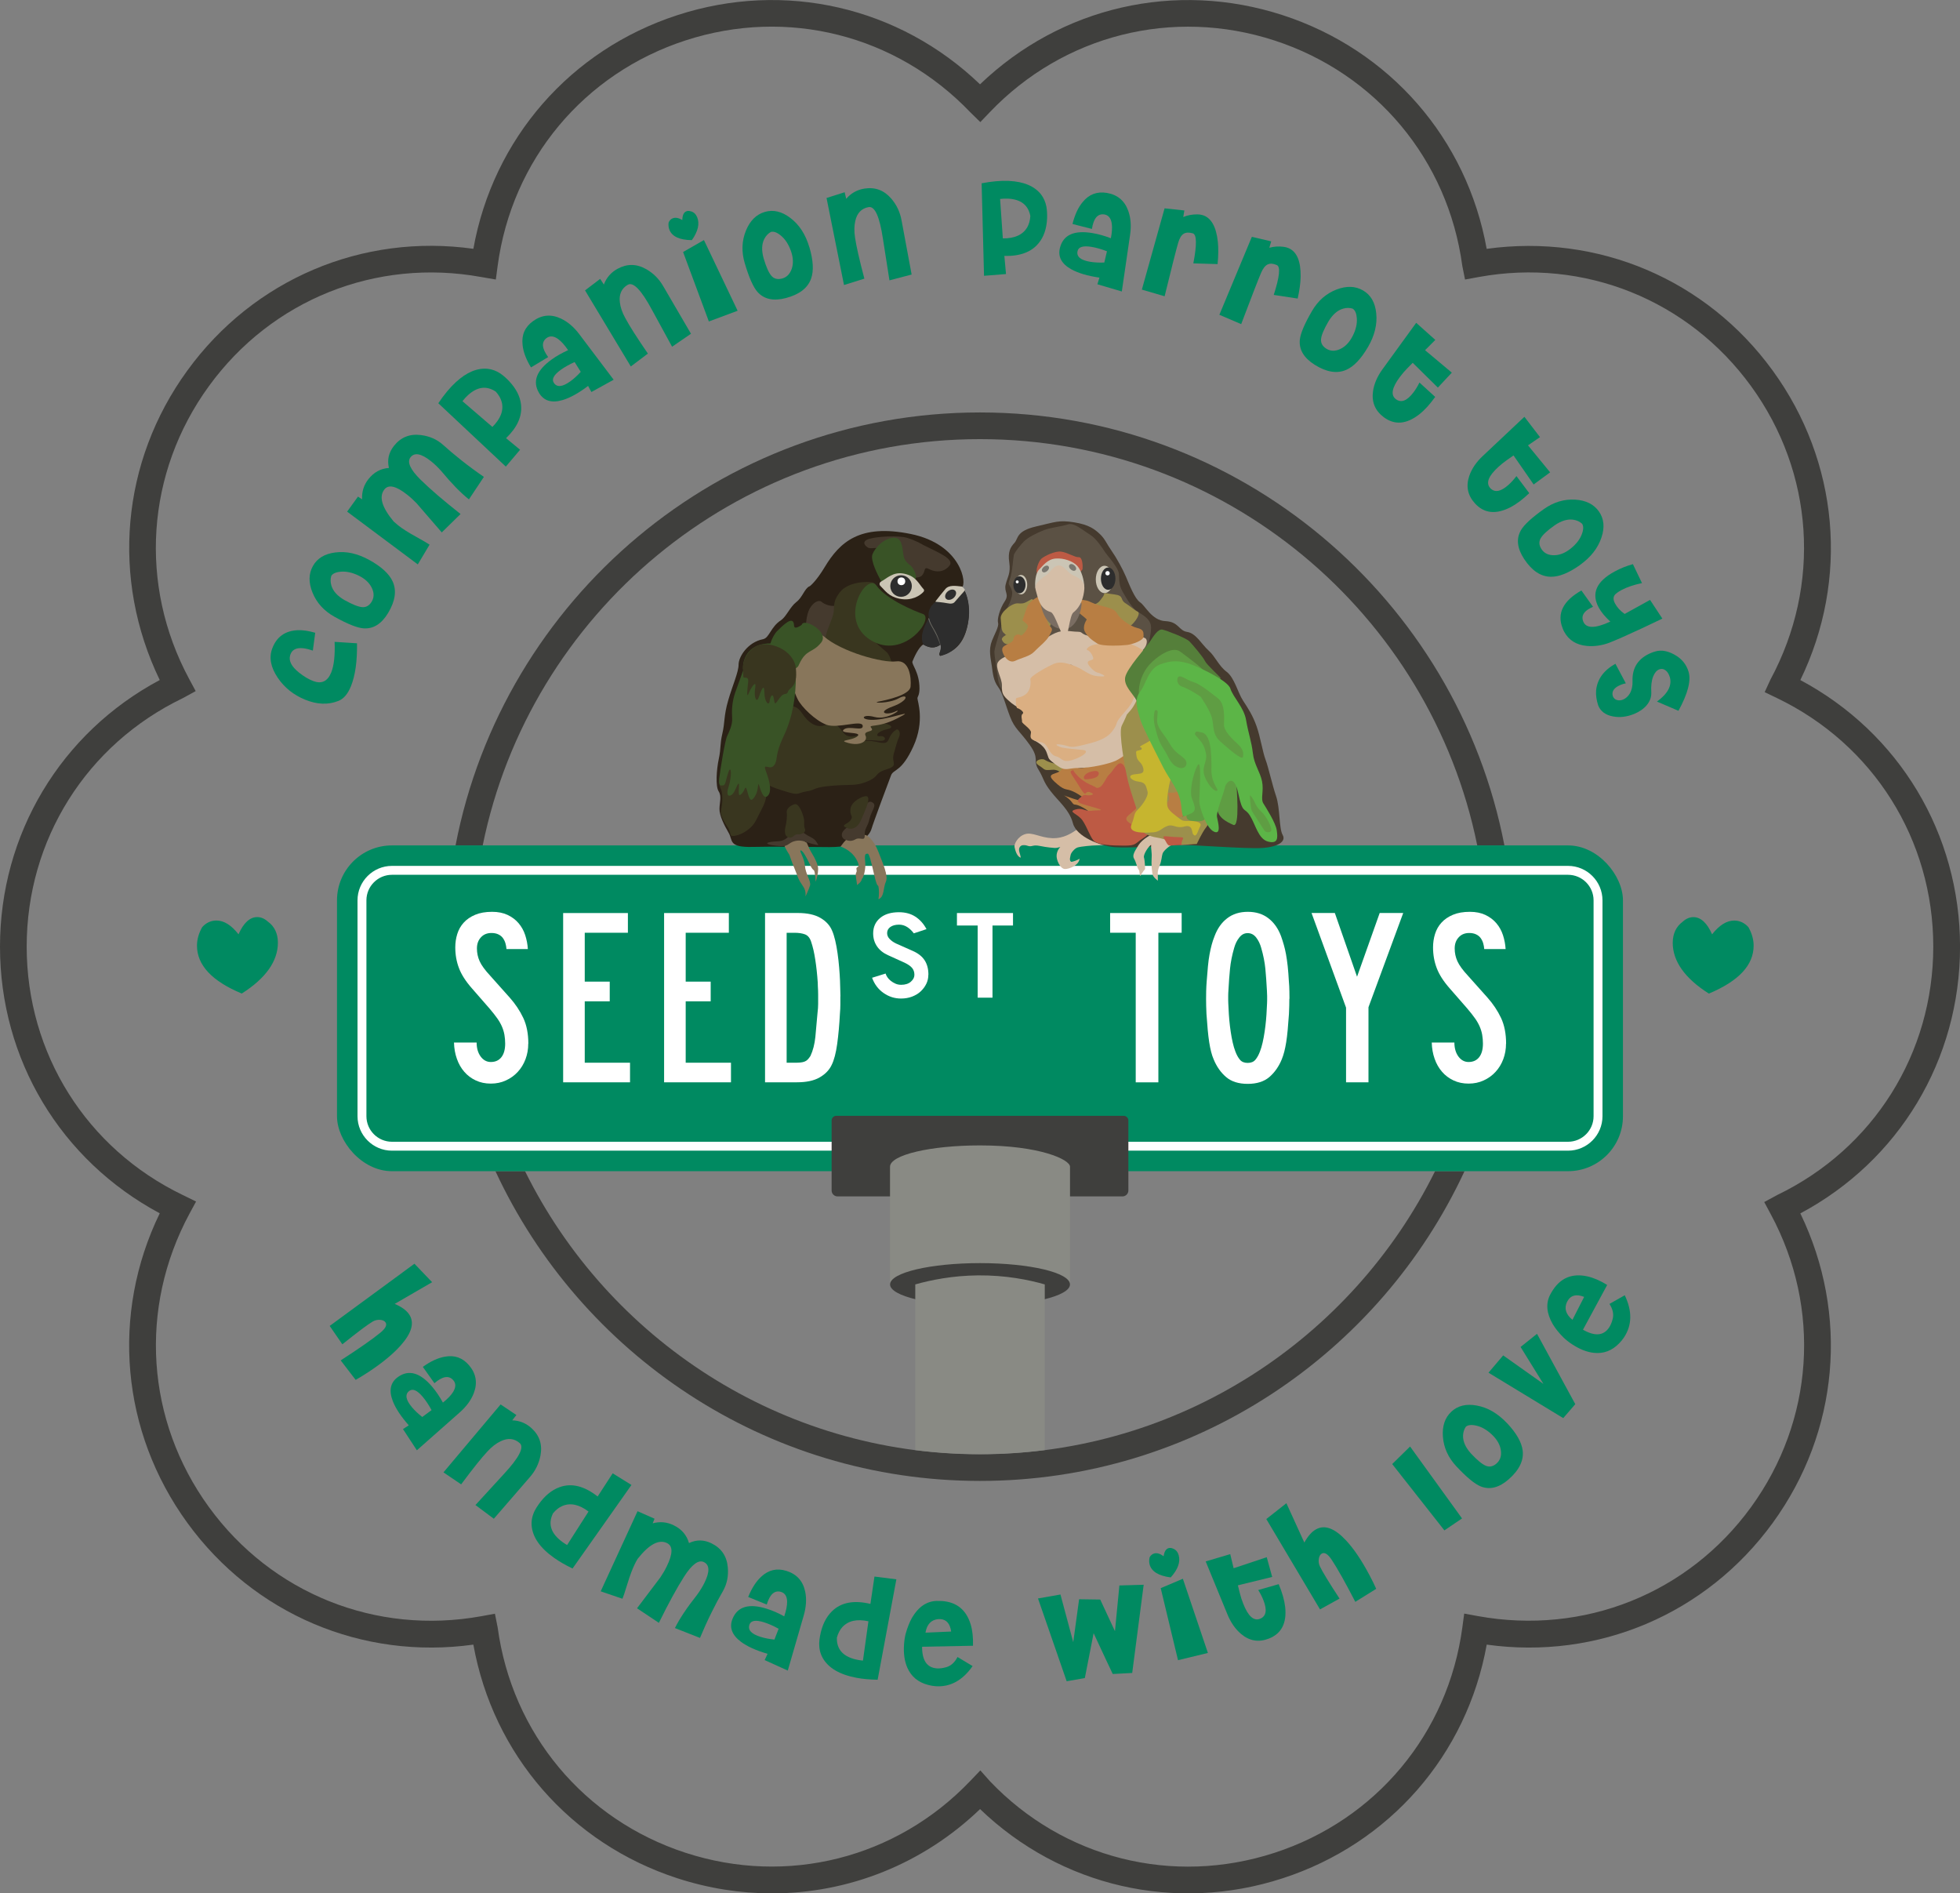 <?xml version="1.0" encoding="UTF-8"?><svg id="Layer_1" xmlns="http://www.w3.org/2000/svg" xmlns:xlink="http://www.w3.org/1999/xlink" viewBox="0 0 451.03 435.6"><rect x="0" y="0" width="451.03" height="435.6" fill="#808080" stroke="none"/><defs><style>.cls-1{fill:#b87e43;}.cls-2{fill:#5cb547;}.cls-3{fill:#cbc5b5;}.cls-4{fill:url(#linear-gradient);}.cls-5{fill:#d5bea7;}.cls-6{fill:#5b5144;}.cls-7{fill:#7a776f;}.cls-8{fill:#7a6d62;}.cls-9{fill:#88765b;}.cls-10{fill:#fff;}.cls-11{fill:#898a84;}.cls-12{fill:#395326;}.cls-13{fill:#008a61;}.cls-14{fill:#2b2116;}.cls-15{fill:#557f3a;}.cls-16{fill:#dbaf82;}.cls-17{fill:#453a2e;}.cls-18{fill:#c6b52f;}.cls-19{fill:#2d2d2d;}.cls-20{fill:#39361f;}.cls-21{fill:#9c8f4c;}.cls-22{fill:#3f3f3d;}.cls-23{fill:#5f9d43;}.cls-24{fill:#bd5a44;}</style><linearGradient id="linear-gradient" x1="4055.32" y1="539.42" x2="4056.04" y2="540.03" gradientTransform="translate(4296.95 427.06) rotate(-168.47) scale(1 -1)" gradientUnits="userSpaceOnUse"><stop offset="0" stop-color="#a49f91"/><stop offset="1" stop-color="#454541"/></linearGradient></defs><path class="cls-22" d="M225.51,94.89c-59.8,0-109.77,42.94-120.68,99.61h6.25c10.83-53.26,58.01-93.47,114.43-93.47s103.62,40.21,114.43,93.47h6.25c-10.92-56.67-60.88-99.61-120.68-99.61ZM225.51,334.58c-45.85,0-85.62-26.57-104.69-65.13h-6.81c19.54,42.04,62.17,71.26,111.5,71.26s91.97-29.22,111.5-71.26h-6.78c-19.1,38.57-58.88,65.13-104.73,65.13Z"/><path class="cls-22" d="M177.63,435.6c-7.24,0-14.56-1.14-21.74-3.47-24.66-8.01-42.41-28.45-46.96-53.76-25.53,3.56-50.54-7-65.82-28.02-15.27-21.01-17.61-48.03-6.35-71.21C13.95,266.92,0,243.72,0,217.8s14.01-49.22,36.76-61.35c-11.25-23.29-8.89-50.25,6.35-71.2,15.28-21.02,40.29-31.59,65.82-28.01,4.55-25.31,22.3-45.75,46.96-53.76,24.67-8.02,51.07-1.91,69.63,15.92,18.61-17.84,44.97-23.93,69.63-15.92,24.66,8.02,42.42,28.45,46.96,53.77,25.63-3.53,50.57,7.03,65.82,28.01,15.27,21,17.61,48.03,6.36,71.2,22.74,12.13,36.75,35.37,36.75,61.35s-14.01,49.22-36.75,61.35c11.25,23.27,8.89,50.24-6.35,71.2-15.28,21.02-40.29,31.57-65.82,28.01-4.55,25.31-22.3,45.75-46.96,53.76-24.67,8.02-51.07,1.91-69.63-15.92-13.15,12.64-30.25,19.39-47.88,19.39ZM225.6,407.32l2.24,2.52c16.92,17.72,42.01,24.05,65.41,16.44,23.4-7.6,39.98-27.48,43.26-51.86l.43-3.19,3.16.58c24.38,4.42,48.4-5.19,62.85-25.08,14.46-19.89,16.2-45.7,4.55-67.35l-1.52-2.83,2.99-1.62c22.15-10.67,35.91-32.57,35.91-57.15s-13.76-46.48-35.91-57.15l-2.89-1.39,1.34-2.91c11.73-21.79,9.98-47.6-4.47-67.49-14.46-19.89-38.47-29.52-62.66-25.11l-3.16.58-.63-3.15c-3.29-24.38-19.86-44.25-43.26-51.86-23.39-7.6-48.49-1.27-65.48,16.52l-2.17,2.27-2.25-2.2c-17.07-17.87-42.16-24.2-65.56-16.6-23.4,7.6-39.98,27.47-43.26,51.86l-.42,3.16-3.37-.58c-24.2-4.39-48.2,5.22-62.66,25.11-14.46,19.89-16.2,45.7-4.55,67.35l1.51,2.81-2.98,1.63c-22.15,10.67-35.91,32.56-35.91,57.15s13.76,46.48,35.91,57.15l3.07,1.5-1.53,2.82c-11.72,21.78-9.97,47.58,4.48,67.47,14.46,19.89,38.46,29.5,62.66,25.12l3.16-.58.63,3.15c3.29,24.38,19.86,44.25,43.26,51.86,23.4,7.61,48.49,1.27,65.48-16.52l2.33-2.44Z"/><path class="cls-13" d="M384.92,216.88c0,4.24,2.77,8.2,8.32,11.71,6.9-2.89,10.3-6.56,10.3-11.03,0-1.41-.4-2.83-1.19-4.24-.91-1.02-2.04-1.53-3.28-1.53-1.75,0-3.45,1.08-5.09,3.17-1.13-2.6-2.6-3.96-4.3-3.96-.85,0-1.7.34-2.49,1.08-1.47,1.08-2.26,2.72-2.26,4.81Z"/><path class="cls-13" d="M61.68,212.07c-.79-.74-1.64-1.08-2.49-1.08-1.7,0-3.17,1.36-4.3,3.96-1.64-2.09-3.34-3.17-5.09-3.17-1.24,0-2.38.51-3.28,1.53-.79,1.41-1.19,2.83-1.19,4.24,0,4.47,3.4,8.15,10.3,11.03,5.55-3.51,8.32-7.47,8.32-11.71,0-2.09-.79-3.73-2.26-4.81Z"/><rect class="cls-13" x="77.55" y="194.5" width="295.92" height="74.95" rx="12.64" ry="12.64"/><path class="cls-10" d="M360.83,264.73H90.2c-4.37,0-7.93-3.56-7.93-7.93v-49.66c0-4.37,3.56-7.93,7.93-7.93h270.63c4.37,0,7.93,3.56,7.93,7.93v49.66c0,4.37-3.56,7.93-7.93,7.93ZM90.2,201.26c-3.24,0-5.88,2.64-5.88,5.88v49.66c0,3.24,2.64,5.88,5.88,5.88h270.63c3.24,0,5.88-2.64,5.88-5.88v-49.66c0-3.24-2.64-5.88-5.88-5.88H90.2Z"/><path class="cls-10" d="M121.56,240.1c0,1.27-.21,2.46-.63,3.58-.42,1.12-1.01,2.09-1.78,2.92-.76.83-1.67,1.49-2.73,1.97-1.05.49-2.21.73-3.48.73s-2.42-.24-3.46-.73c-1.04-.49-1.92-1.15-2.65-2-.73-.84-1.3-1.84-1.7-2.99-.41-1.15-.62-2.39-.66-3.73h5.21c0,1.3.31,2.37.92,3.21.62.84,1.4,1.27,2.34,1.27,1.04,0,1.85-.36,2.43-1.09.58-.73.88-1.78.88-3.14,0-.71-.06-1.39-.17-2.02s-.3-1.26-.56-1.87-.62-1.26-1.09-1.92c-.47-.66-1.06-1.42-1.78-2.26l-4.04-4.63c-1.43-1.62-2.43-3.18-2.99-4.67-.57-1.49-.85-3.08-.85-4.77,0-1.07.15-2.1.46-3.09.31-.99.8-1.86,1.49-2.61.68-.75,1.56-1.35,2.63-1.8,1.07-.45,2.37-.68,3.9-.68,1.36,0,2.55.24,3.55.71,1,.47,1.85,1.1,2.53,1.9.68.8,1.19,1.71,1.53,2.75.34,1.04.54,2.11.61,3.21h-4.92c-.03-.45-.11-.9-.24-1.34-.13-.44-.33-.84-.58-1.19s-.61-.64-1.05-.85c-.44-.21-.97-.32-1.58-.32-1.01,0-1.82.33-2.43,1-.62.67-.92,1.52-.92,2.56s.21,2.02.63,2.95,1.23,2.04,2.43,3.33l4.48,5.02c1.3,1.46,2.34,3.02,3.12,4.67.78,1.65,1.17,3.64,1.17,5.94Z"/><path class="cls-10" d="M144.98,249.01h-15.39v-38.95h14.9v4.53h-9.93v11.25h5.75v4.53h-5.75v14.12h10.42v4.53Z"/><path class="cls-10" d="M168.21,249.01h-15.39v-38.95h14.9v4.53h-9.93v11.25h5.75v4.53h-5.75v14.12h10.42v4.53Z"/><path class="cls-10" d="M193.38,229.24v1.92c0,.6-.03,1.29-.1,2.07-.13,2.53-.34,4.85-.63,6.96-.29,2.11-.72,3.72-1.27,4.82-.55,1.17-1.48,2.13-2.77,2.87-1.3.75-3.04,1.12-5.21,1.12h-7.35v-38.95h7.55c2.17,0,3.91.38,5.21,1.14,1.3.76,2.19,1.75,2.68,2.95.26.58.49,1.33.71,2.24s.39,1.89.54,2.95c.15,1.05.27,2.13.36,3.21s.16,2.1.2,3.04c0,.49.02,1.06.05,1.73.03.67.05,1.31.05,1.92ZM188.27,229.39v-.63c0-.29,0-.6-.02-.93-.02-.32-.03-.65-.05-.97-.02-.32-.02-.58-.02-.78-.13-1.92-.32-3.68-.57-5.28-.24-1.61-.56-2.99-.96-4.16-.29-.88-.77-1.44-1.42-1.68s-1.45-.36-2.4-.36h-1.81v29.9h1.81c.52,0,.96-.02,1.32-.05.36-.03.68-.1.96-.2s.52-.25.73-.46c.21-.21.43-.49.66-.85.59-1.27.96-2.73,1.13-4.38.16-1.66.33-3.47.49-5.45.1-.81.15-1.52.15-2.14v-1.56Z"/><path class="cls-10" d="M213.63,224.23c0,.75-.15,1.45-.46,2.09-.31.65-.74,1.23-1.29,1.75-.55.52-1.22.92-2,1.22-.78.29-1.62.44-2.53.44-1.46,0-2.8-.42-4.02-1.27s-2.1-2.01-2.65-3.51l3.12-.97c.06.26.19.53.39.83.19.29.45.57.77.83.32.26.69.48,1.09.66.4.18.85.27,1.33.27.93,0,1.68-.24,2.22-.71s.82-1,.82-1.58c0-.65-.18-1.18-.55-1.61s-.93-.81-1.67-1.17l-3.86-1.75c-1.09-.49-1.93-1.16-2.52-2.02-.59-.86-.89-1.86-.89-2.99,0-1.46.53-2.64,1.58-3.53,1.05-.89,2.51-1.34,4.36-1.34,1.46,0,2.72.34,3.77,1.02,1.05.68,1.91,1.64,2.56,2.87l-2.92.97c-.42-.58-.92-1.06-1.5-1.44-.58-.37-1.21-.56-1.88-.56-.84,0-1.51.18-2.01.53-.5.36-.75.83-.75,1.41,0,.52.2.98.61,1.39s.88.74,1.43,1l3.83,1.7c1.26.55,2.18,1.27,2.76,2.17.58.89.87,1.99.87,3.29Z"/><path class="cls-10" d="M233.11,212.93h-4.72v16.6h-3.41v-16.6h-4.77v-2.87h12.9v2.87Z"/><path class="cls-10" d="M271.92,214.59h-5.36v34.42h-5.21v-34.42h-5.89v-4.53h16.46v4.53Z"/><path class="cls-10" d="M296.7,229.78c0,.36,0,.89-.02,1.58-.02.7-.04,1.34-.07,1.92-.1,1.4-.19,2.62-.29,3.68-.1,1.06-.21,1.99-.34,2.8s-.28,1.53-.44,2.17c-.16.63-.36,1.23-.58,1.78-.68,1.66-1.63,3.01-2.85,4.07-1.22,1.05-2.88,1.58-4.99,1.58s-3.77-.53-4.99-1.58c-1.22-1.05-2.17-2.41-2.85-4.07-.23-.52-.42-1.1-.58-1.73-.16-.63-.31-1.36-.44-2.19s-.24-1.77-.34-2.82c-.1-1.05-.19-2.28-.29-3.68-.03-.55-.06-1.18-.07-1.87-.02-.7-.02-1.23-.02-1.58,0-.39,0-.98.02-1.78.02-.8.06-1.56.12-2.31.1-1.3.2-2.46.29-3.48.1-1.02.22-1.93.37-2.73.15-.79.31-1.52.49-2.19s.4-1.32.66-1.97c.65-1.75,1.61-3.12,2.9-4.11,1.28-.99,2.86-1.49,4.75-1.49s3.46.49,4.75,1.49c1.28.99,2.25,2.36,2.9,4.11.23.65.44,1.31.63,1.97.2.67.36,1.4.51,2.19.15.8.27,1.7.39,2.73.11,1.02.2,2.18.27,3.48.07.75.11,1.52.12,2.31.02.8.02,1.37.02,1.73ZM291.59,230.12v-.97c0-.45-.02-.88-.05-1.27-.1-1.85-.22-3.52-.36-5.02-.15-1.49-.46-3.08-.95-4.77-.26-.94-.65-1.74-1.17-2.41-.52-.66-1.17-1-1.95-1s-1.39.33-1.92,1c-.54.67-.93,1.47-1.19,2.41-.49,1.69-.8,3.28-.95,4.77-.15,1.49-.27,3.16-.37,5.02-.03.39-.05.81-.05,1.27v.97c0,.23,0,.46.02.71.02.24.04.69.07,1.34.03.81.09,1.66.17,2.56s.19,1.78.32,2.65.28,1.7.46,2.48c.18.78.38,1.46.61,2.05.29.78.64,1.41,1.05,1.9.41.49,1,.73,1.78.73s1.37-.24,1.78-.73c.41-.49.76-1.12,1.05-1.9.23-.58.43-1.27.61-2.05.18-.78.33-1.61.46-2.48s.24-1.76.32-2.65c.08-.89.14-1.74.17-2.56.03-.65.06-1.1.07-1.34.02-.24.02-.48.02-.71Z"/><path class="cls-10" d="M322.9,210.06l-7.99,21.67v17.28h-5.16v-17.19l-7.94-21.77h5.36l5.11,14.66,5.21-14.66h5.4Z"/><path class="cls-10" d="M346.56,240.1c0,1.27-.21,2.46-.63,3.58-.42,1.12-1.01,2.09-1.78,2.92-.76.83-1.67,1.49-2.73,1.97-1.05.49-2.21.73-3.48.73s-2.42-.24-3.46-.73c-1.04-.49-1.92-1.15-2.65-2-.73-.84-1.3-1.84-1.7-2.99-.41-1.15-.62-2.39-.66-3.73h5.21c0,1.3.31,2.37.92,3.21.62.84,1.4,1.27,2.34,1.27,1.04,0,1.85-.36,2.43-1.09.58-.73.88-1.78.88-3.14,0-.71-.06-1.39-.17-2.02s-.3-1.26-.56-1.87-.62-1.26-1.09-1.92c-.47-.66-1.06-1.42-1.78-2.26l-4.04-4.63c-1.43-1.62-2.43-3.18-2.99-4.67-.57-1.49-.85-3.08-.85-4.77,0-1.07.15-2.1.46-3.09.31-.99.8-1.86,1.49-2.61.68-.75,1.56-1.35,2.63-1.8,1.07-.45,2.37-.68,3.9-.68,1.36,0,2.55.24,3.55.71,1,.47,1.85,1.1,2.53,1.9.68.8,1.19,1.71,1.53,2.75.34,1.04.54,2.11.61,3.21h-4.92c-.03-.45-.11-.9-.24-1.34-.13-.44-.33-.84-.58-1.19s-.61-.64-1.05-.85c-.44-.21-.97-.32-1.58-.32-1.01,0-1.82.33-2.43,1-.62.67-.92,1.52-.92,2.56s.21,2.02.63,2.95,1.23,2.04,2.43,3.33l4.48,5.02c1.3,1.46,2.34,3.02,3.12,4.67.78,1.65,1.17,3.64,1.17,5.94Z"/><path class="cls-22" d="M192.46,256.71h66.11c.6,0,1.09.49,1.09,1.09v16.09c0,.75-.61,1.36-1.36,1.36h-65.57c-.75,0-1.36-.61-1.36-1.36v-16.09c0-.6.49-1.09,1.09-1.09Z"/><path class="cls-11" d="M246.23,268.42v27.09c-5.08-1.43-12.3-2.25-21.03-2.2-8.44.07-15.42.89-20.39,2.34v-27.23c0-2.71,9.28-4.9,20.71-4.9,13.76,0,20.71,3.26,20.71,4.9Z"/><ellipse class="cls-22" cx="225.52" cy="295.5" rx="20.7" ry="4.9"/><path class="cls-11" d="M240.42,295.5v38.11c-9.87,1.25-19.95,1.25-29.8,0v-38.11c3.58-1.01,8.51-2.02,14.46-2.08,6.34-.05,11.62,1.01,15.34,2.08Z"/><path class="cls-14" d="M186.3,134.9s1.4-.97,3.48-4.43c3.47-5.76,8.07-10.01,19.8-7.62,11.74,2.39,12.99,11.6,11.75,12.27.82.49,2.25,4.16,1.32,8.72-.93,4.56-3.21,6.13-6.29,7.06-.62-.59.57-1.21.06-2.62-.55.49-1.95,1.2-3.94,0-1.07.5-2.26,3.25-2.51,3.9s1.62,2.47,1.62,6.23c0,1.52-.45,1.85-.47,2.23-.04.58,1.78,5.12-.94,11.08-2.71,5.96-4.56,5.18-5.13,6.65s-4.16,11.1-4.5,12.32c-.34,1.22-2.19,4.22-9.72,4.2-7.53-.03-11.99-.17-17.64-.04s-4.49-1.49-5.51-3.23c-1.01-1.74-2.14-3.97-2.12-5.52s.55-2.89-.19-4.04-.5-4.95.03-7.44c.54-2.5.23-3.32.83-5.87.6-2.55.3-4.01,1.33-7.58s2.4-6.52,2.4-8.28,2.06-5.13,5.62-5.83c1.48-.3,1.73-2.82,4.18-4.4,1.22-.86,2.06-3.06,3.5-4.16s1.84-3.05,3.01-3.62Z"/><path class="cls-20" d="M176.31,180.01c.08,2.44.33,3.64-1.02,6.14-1.35,2.49-1.44,3.46-3.28,4.83-1.85,1.37-3.66,1.52-3.82,1.2s-.27-1.3-.75-1.91-1.57-2.56-1.56-3.26.3-1.66.33-2.68.01-2.14-.33-2.79-.46-1.71-.31-2.81,2.37-4.72,3.26-4.98,3.35-.07,3.97.63,3.47,4.01,3.52,5.63Z"/><path class="cls-20" d="M181.28,163.99c-1.36-1.29,1.47-2.63,3.17-.05,1.7,2.58,3.63,3.72,5.7,2.78,2.07-.94,2.95.67,4.12,2.05,1.17,1.37,3.88.37,4.38-.26s1.67-2.45,3.5-2.32c1.83.13,4.38,1.07,1.95,1.59-2.43.53-2.79,1.77-1.54,1.59s1.82,1.35-.55,1.04c-2.38-.31-4.47.1-2.24.05s4.05,1.3,4.72-.32c.67-1.63,1.39-2,1.8-2.28s1.08.65.6,1.7c-.48,1.05-.57,1.65-1.21,3.82-.64,2.17,1.23,2.73-1.67,3.62-2.89.89-1.58,1.59-4.36,2.76-2.78,1.17-3.8.64-8.25,1.02s-3.46.91-5.83,1.3c-2.37.39-1.46,1.03-4.81,0-3.35-1.03-4.88-1.55-5.62-3.5s-.43-5.96,1.4-8.98c1.83-3.02,3.15-5.3,3.65-5.32s1.08-.29,1.08-.29Z"/><path class="cls-17" d="M212.35,125.33c3.43,1.73,7.39,3.27,6.14,4.81s-3.08,1.61-4.62.82-.71.58-1.84,1.56-7.02-.05-8.18-1.67,1.5-3.95-.23-4.54-3.2.12-3.95-.36-1.45-1.45.41-1.99c1.85-.54,6.68-.82,8.72-.2s3.55,1.56,3.55,1.56Z"/><path class="cls-17" d="M193,139.03c-1.38.93-3.48-.11-3.91-.55s-1.64-.29-2.7,1.42-1.41,6.54-.05,7.88,11.51,4.57,12.81,4.6,4.05-1.3,0-3.93-6.16-9.43-6.16-9.43Z"/><path class="cls-20" d="M200.78,133.99c-1.13-.24-5.56-.21-7.48,2.23s-1.12,3.49-1.6,5.28-2.24,4.84-1.75,6.85,13.52,7.29,14.74,6.53c1.22-.76.32-3.93-.67-4.86s-4.31-3.34-4.91-5.32c-.6-1.98,4.48-10.12,1.67-10.71Z"/><path class="cls-12" d="M212.37,141.25c-2.1-.73-8.37-3.36-10.67-6.52-2.3-3.15-8.97,7.82-1.36,12.53,7.61,4.71,14.81-5.05,12.03-6.01Z"/><path class="cls-9" d="M182.7,152.53l.86-4.24s2.53-4.32,6.03-1.88c4.02,3.55,13.56,6.17,16.63,5.75,3.07-.42,3.51,3.75,3.32,5.81-.19,1.98-5.7,3.12-7.4,3.45-1.7.34,2.41.49,4.66-.76,2.26-1.25,2.38.5-1.38,1.88-3.76,1.38-1.44,2.13.59,1.16,2.03-.98-1.63,2.11-4.77,1.25-3.14-.86-3.58.96.42.62s9.43-2.66,4.82-.3c-4.62,2.36-6.79,1.24-5.96,2.23s-1.95.52-1.35,1.74-1.15,2.45-3.91,1.71.83-.49,2.07-1.58-4.38-.46-3.18-1.51,4.59.55,4.37-.9c-.22-1.45-5.78.76-8.36-.23-2.58-.99-5.7-4.07-6.58-5.82s-1.73-4.13-.87-8.37"/><path class="cls-12" d="M184.49,143.76c.35-1.72,6.48,1.58,4.46,4.09s-3.41,1.37-5.08,5.03c-.9,2.45-5.33.1-6.46-1.59-1.12-1.69.34-5.05,1.45-6.13,1.11-1.08,3.78-3.89,3.86-1.25.04,1.17,1.76-.16,1.76-.16Z"/><path class="cls-12" d="M210.03,130.68c.51.88,1.15,2.12.43,2.84s-7.23,1.03-7.77.04c-.54-.99-2.48-4.59-1.92-6.04s2.62-3.75,4.95-3.81,1.82,3.52,2.4,4.79,1.45,1.41,1.9,2.18Z"/><path class="cls-19" d="M212.49,148.29c2.14,1.26,3.2.45,3.94,0-.83-3.13-2.22-4.15-2.67-6.1-2.21,3.64-1.63,5.4-1.27,6.1Z"/><path class="cls-4" d="M216.28,148.38l.28-.17c-.46-1.74-1.05-2.79-1.6-3.75-.45-.78-.91-1.58-1.11-2.43l-.21.36c.21.91.56,1.44,1.02,2.25.54.94,1.17,2.06,1.62,3.75Z"/><path class="cls-19" d="M213.76,142.19c.45,1.94,1.85,2.97,2.67,6.1.33,1.1-.46,1.97-.19,2.47.05.1.18.14.29.11.95-.24,4.95-1.25,6.19-7.33.97-4.74-.79-8.19-1.39-8.41-1.69-.31-6.02,3.33-6.02,3.33-.68.48-2,1.79-1.55,3.73Z"/><path class="cls-3" d="M221.46,135.02c-.06-.05-.13-.08-.21-.09-1.25-.13-2.87-.42-3.7.58s-1.56,1.89-1.99,2.47c-.41.47-.25.47-.25.47,0,0,1.63.12,2.6.32s1.46.09,1.77-.26c.69-.77.99-1.11,1.44-1.64s1.06-1.04.86-1.31c-.14-.19-.38-.43-.52-.55Z"/><ellipse class="cls-19" cx="218.76" cy="136.83" rx="1.41" ry="1.01" transform="translate(-37.07 170.48) rotate(-39.52)"/><path class="cls-3" d="M212.53,136.14c.15-.17.16-.43,0-.6-1.16-1.23-1.66-2.98-4.5-3.56-2.5-.51-3.89,1.08-5.3,1.83-.37.2-.44.7-.13,1,1.11,1.07,1.86,2.42,4.41,2.94,2.76.56,4.7-.7,5.52-1.61Z"/><circle class="cls-19" cx="207.35" cy="134.83" r="2.48"/><circle class="cls-10" cx="207.42" cy="133.74" r=".89"/><path class="cls-12" d="M171.02,154.24c-.29-2.3.96-5.89,5.58-6.19s6.55,3.43,6.54,7.66c0,4.23-.63,9.07-2.81,13.66-2.18,4.58-1.21,5.31-2.18,6.68s-2.75-.85-1.91,1.36,1.53,4.84.3,5.8c-1.23.96-1.95-3.62-2.06-2.71-.13,1.17-.26,1.94-.83,2.81-.68,1.02-1.08,1.12-1.63-1.04-.53-2.08-.54-.53-1.2.18s-.93.85-.79-1.2c.14-2.05-.37-.46-1.03.83-.66,1.3-2.2,1.64-1.36-.99.84-2.63.62-5.23,0-3.5-.62,1.73-.66,3.08-1.2,3.1s-1.11.29-.94-1.49c.17-1.78,1.34-8.85,1.81-9.82.46-.98,1.27-2.6,1.17-4.11-.09-1.5-.1-3.7.73-6.01.83-2.32,1.8-5,1.8-5Z"/><path class="cls-20" d="M171.02,154.24c-.29-1.38.45-4.2,3.05-5.59s8.63.69,9.08,5.15c.44,4.46-1.51,4.3-1.81,5.3s-.81,0-1.88,1.42-1.13,1.89-1.37.29-.87-.58-.99.52c-.12,1.1-1.17.35-1.2-2.05-.02-2.41-.84-.2-1.32,1.19s-1.16-.07-.8-2.19c.36-2.12-.97-.05-1.5,1.24s-.32-.81-.12-2.52c.2-1.71-1.03-.75-1.1-1.29s-.04-1.46-.04-1.46Z"/><path class="cls-9" d="M193.41,194.78c1.02-1.38,1.87-2.46,3.37-2.34,1.51.12,1.83-.12,2.21-.32s2.05,1.01,3.09,3.72,2.41,5.64,1.77,7.02-.3,3.49-1.71,4.02c.18-1,.14-2.2.02-2.85s-.25.47-.98-2.7-1.16-4.99-1.54-4.93-.77-.1-.55,1.79-.49,3.9-.68,3.93.14.56-1.21,1.5c0-.85-.43-2.24-.23-2.73s.21-.32.11-1,1.21,0-.02-2.2c-1.23-2.19-3.65-2.93-3.65-2.93Z"/><path class="cls-9" d="M181.64,196.65c-.74-1.17-.98-1.67-1.12-2.04.96-.34.96-1.55,2.48-1.94,1.51-.39,1.83.95,2.64,1.2.28.59.66,1.63,1.24,2.53s1.4,2.54,1.39,3.53-.31,2.28-.58,2.95c0,0-.1-2.43-.42-2.67s-.52-.48-1.06-1.65-1.48-2.92-1.95-2.91.83,1.63.97,3.54,1.47,3.58,1.17,4.54c-.29.95-1.05,2.54-1.05,2.54,0,0,.2-1.19-.42-2.15-.62-.96-.97-1.4-1.35-2.36s-.35-1.05-.87-2.26-1.06-2.86-1.06-2.86Z"/><path class="cls-17" d="M193.91,191.41c-.4.61-.15,1.46.52,1.75.81.35,1.56.44,2.39-.04,1.17-.67,2.22.65,2.17-1s.65-1.75,1.1-3.71,1.78-3.09.7-3.78c-1.08-.7-1.61.78-2.82,2.51-1.21,1.73-1.95,2.42-3.17,3.32-.4.3-.69.63-.89.95Z"/><path class="cls-17" d="M180.52,194.61c-1.34.2-5.18-.4-3.61-.81,1.57-.41,2.67.02,3.86-.78,1.19-.8.82-1.34,1.58-1.69s1.37-.62,2.65.33,2.31,1.09,2.83,1.98.91.92-.64.57c-1.55-.34-2.57-1.05-4.04-.76s-1.57.99-2.63,1.16Z"/><path class="cls-20" d="M199.14,186.27c.46-1.03,1.09-2.84.32-3.07s-3.58,1.16-3.76,2.9.74,1.5.08,2.53c-.66,1.03-2.53,1.15-.97,1.83,1.56.67,2.61-.42,3.08-1.29s1.26-2.9,1.26-2.9Z"/><path class="cls-20" d="M181.18,192.54c1.23.66,1.47-.68,2.37-.59s2.03-.44,1.67-1.28-.02-1.34-.25-2.4c-.23-1.05-1.09-3.46-2.05-3.25s-2,1.03-1.88,1.89-.04,2.32-.27,3.21-.25,2.05.41,2.41Z"/><path class="cls-5" d="M247.75,190.9c-1.14.74-2.94,2.05-5.68,1.93-2.74-.12-4.52-1.44-6.18-.92-1.67.52-2.56,2.27-2.43,2.94s.54,2.28,1.45,2.46c-.15-.9-.47-1.35-.4-1.97s.68-1.23,1.85-.79c1.17.44,1.13-.3,2.87.06,1.74.36,3.08.45,3.53.48s1.24-.24,1.24-.24c0,0-.71.63-.85,1.81s.85,3.24,1.9,3.27,3.25-.91,3.37-2.37c-.47.34-1.54.71-1.89.72-.57-.25-.22-1.21-.15-1.62s.85-1.44,1.57-1.68,3.46-.49,4.24-.49,3.1-.32,3.1-.32l-7.52-3.27Z"/><path class="cls-17" d="M228.22,147.51c.69-1.72,1.69-3.37,1.45-4.22s.4-3.25,1.53-4.93c1.13-1.68-.2-2.12.22-3.88.41-1.75,1.2-2.57.83-5.07s.29-3.53,1.2-4.52.34-2.7,4.93-3.76c4.59-1.06,5.28-1.52,8.8-.96,3.52.55,4.81,1.66,5.95,2.73s1.57,2.27,2.69,3.86,2.54,4.19,3.27,5.9,2.04,5.12,3.26,5.91,2.69,4.18,5.82,4.33c3.12.14,3.02,2.19,5.04,2.49s3.37,2.92,4.91,4.28,2.31,3.51,4.13,4.87c1.82,1.36,2.58,4.8,3.8,6.66,1.21,1.85,2.22,3.38,3.11,5.89.89,2.51,1.38,5.86,2.06,7.67s1.51,5.7,2.44,8.44.64,7.4,1.5,8.89-1.04,2.76-4.7,3c-3.67.24-16.22-.75-18.52-.69-2.31.06-11.93.79-15.37.51-3.43-.28-8.86-2.41-9.67-5.5-.8-3.1-3.34-5.05-5.13-7.38-1.8-2.33-1.49-2.82-2.81-4.98-1.33-2.16.34-2.38-1.99-5.66-2.33-3.28-3.43-3.6-4.56-6.56-1.13-2.95-1.65-5.37-2.72-6.78s-1.23-3.1-1.45-4.78-.82-3.71,0-5.75Z"/><path class="cls-21" d="M245.28,175.81c-2.14.24-4.13-.51-4.86-1s-2.98.28-1.36,1.29c1.62,1.01.92,1.18,3.1,1s3.06,2.34,3.78,1.27c.72-1.07,3.55-1.81,1.83-2.58-1.72-.76-2.5.01-2.5.01Z"/><path class="cls-6" d="M231.47,140.78c.02-.63,1.88-3.36,1.37-4.95s-1.05-1.02-.44-2.62c.61-1.6.73-5.24.98-5.76s1.45-2.09,2.31-2.95,2.94-1.92,4.59-2.55,4.09-.83,5.49-1.31,3.47,1.41,5,2.33,2.88,3.1,3.52,4.05,3.13,3.61,3.21,5.08-.05,2.52.92,4.19,2.16,3.65,3.38,4.44,2.7,1.56,3.02,3.06-.7,5.55-1.51,6.06-4.73,2.57-6.52,2.9-3.29,3.73-4.13,3.66-6.57-4.03-9.07-2.96c-2.5,1.07-4.22,2.47-5.41,4.19-1.18,1.72-4.73,5.39-5.49,4.04s-2.73-2.99-3.03-5.42c-.3-2.43-.87-5.46-.83-6.42s2.62-9.07,2.62-9.07Z"/><path class="cls-21" d="M237.41,137.83c-1.53.82-1.67,1.12-3.11.98s-4.18,2.09-4.02,3.47c.16,1.37.06,2.86.71,3.33s-.07.7,1.84-.13-2.65.74-2.27,1.69,1.08,1.28,2.55.97c1.47-.31,3.99-1,4.97-1.38s3.14-1.6,3.53-2.66,2.03-3.75,1.36-4.97-1.12-2.58-2.41-2.28-3.16,1-3.16,1Z"/><path class="cls-21" d="M247.34,138.51c.87.97,1.56,2.58,2.77,4.01,1.21,1.43,3.15,2.34,4.56,2.3s4.09.25,5.36-.73,2.53-3,1.79-3.35-1.61-1.18-2.89-2-.16-1.67-2.46-1.98c-2.3-.3-5.03-.77-5.7-.58s-3.44,2.33-3.44,2.33Z"/><path class="cls-6" d="M238.38,138.27c-.64-.38-2.09-.74-2.41-1.11s-1.41-4.29-1.33-5.73c.07-1.44,1.81-3.74,2.61-4.41s.6-1.59,3.06-2.21c2.46-.62,4.44-1.54,6.16-1.11s3.04,1.63,4.36,2.05,1.43,1.76,2.14,2.75,1.17,2.68,1.39,4.07.1,3.97-.64,4.83c-.74.86-.79,1.65-3.3,1.94s-8.69.3-9.38.01-2.66-1.08-2.66-1.08Z"/><ellipse class="cls-3" cx="254.17" cy="133.31" rx="2.01" ry="3.14"/><ellipse class="cls-3" cx="234.97" cy="134.51" rx="1.41" ry="2.24"/><ellipse class="cls-19" cx="255.01" cy="133.13" rx="1.67" ry="2.57"/><ellipse class="cls-19" cx="234.59" cy="134.54" rx="1.4" ry="1.96"/><circle class="cls-10" cx="254.87" cy="131.88" r=".5"/><circle class="cls-10" cx="234.08" cy="133.87" r=".34"/><path class="cls-5" d="M229.67,152.31c1.07-1.63,5.59-2.39,7.9-3.52s3.1-2.17,5.19-3.11,3.57-.34,5.23-.34-.06.81,5.22,1.41c5.28.6,7.49.31,8.71,0s2.34-.08,1.87,1.52c-.48,1.59-2.66,2.53-3.34,3.91s-1.53,3.63-1.53,3.63c0,0-1.1,2.81-3.07,2.74-1.97-.08-6.32-.32-4.28-1.14,2.03-.82,6.63-2.92,5.93-3.78s-2.44,1.19-2.56,2.19-3.18.7-4.18.32-3.9-3.18-4.33-3.22-.13,1.32-1.49,3.06c-1.36,1.74-3.08,2.22-3.92,2.28s-1.36-1.78.68-2.63,2.21-1.18,1.9-2.15c-.31-.97-3.05.82-3.49,1.52s-.84,1.87-1.92,2.66c-1.07.79.39,2.48-.97,3.91s-2.32,1.93-4.52.13-2.14-2.29-2.14-4.04c0-1.76-1.7-4.11-.9-5.34Z"/><path class="cls-24" d="M238.72,132.01c-.53-.67.25-2.91.97-3.51s3.02-1.76,4.47-1.59,3.18,1.34,4.06,1.28.95,1.91.9,2.64-2.19,2-3.35,1.83-7.05-.64-7.05-.64Z"/><path class="cls-3" d="M238.26,135.28c-.19-1.08.02-3.45.84-4.23s1.87-2.39,3.81-2.55,4.04.64,5.01,1.71,1.57,3.37,1.57,4.68c0,.83-11.08,1.23-11.23.4Z"/><ellipse class="cls-7" cx="246.83" cy="130.55" rx=".62" ry=".93" transform="translate(-13.39 231.82) rotate(-49.14)"/><ellipse class="cls-7" cx="240.57" cy="130.9" rx=".93" ry=".62" transform="translate(-27.01 189.29) rotate(-40.86)"/><path class="cls-1" d="M265.26,170.95c-2.22-1.06-6.35-1.74-6.94-1.27s-1.78,2.27-4.21,4.19c-2.43,1.92-3.93,3.03-5.82,2.81-1.9-.22-3.2-1.18-3.95.25-.75,1.43-4.01.71-1.74,2.85s2.58,1.65,3.83,2.1c1.26.44,3.85,2.08,3.15,2.38s-4.75-1.27-4.75-1.27c0,0,1.15.62,1.84,1.59.69.97.4.06,2.44,1.16s1.8,1.5,2.45,2.55c.65,1.05.17,4.01,4.04,3.21,3.87-.8,3.12-.45,7.77-.63s8.06-1.56,9.19-3.63.87-7.31.87-7.31c0,0-5.81-7.85-6.99-8.41l-1.18-.56Z"/><path class="cls-24" d="M253.25,172.45c2.96-.31,5.22-1.44,5.38-.71s.17.97-.82,1.6-.71.69-2.21.61-2.55-.31-2.82-.12-.91-1.24.46-1.38Z"/><path class="cls-5" d="M237.99,170.35c2.8,1.42,2.81,2.81,3.11,3.48s-.09.67,2.04,2.22c2.13,1.55,2.44.62,5.16.63,2.72.01,6.8-.93,8.39-1.63s4.88-3.33,4.78-4.3-1.77-2.74-1.35-4.07,1-1.91,1.8-3.36,2.5-3.31,2.27-4.38.67-4.65-1.1-4.98-5.57.07-6.89,3.04c-1.32,2.98.84,5.63-4.89,7.63-5.73,2-6.3.44-9.8,2.36s-4.19,3.02-3.51,3.36Z"/><path class="cls-16" d="M251.85,148.32c-1.23.21-2.17,1.12-1.58,1.27s1.26,1.31,1.31,1.91-2.15.17-.87,1.76,2.09,1.53,2.09,1.53c0,0,2.28.86.88.84s-2.24-.18-3.36-.78-1.79-1.23-3.87-1.93-3.08-.57-4.14-.11-5.38,2.78-5.22,3.49.11,2.58-1.11,3.47c-1.22.9-2.2.59-2.22,1.06s.01,2.04.38,2.1,1.7.89,1.19,1.28-.08,1.43-.15,1.82,2.15,1.72,2.07,2.49-.4,1.43.75,1.84,2.16.21,2.86,1.3,1.07,2.11,2.29,2.4,1.28,1.57,3.76.75,3.92-2.1,2.31-2.27-3.94-.34-4.81-.55-2.3-.99-.22-.68c2.07.31,1.76.9,4.71.18,2.95-.72,5.59-1.31,7.07-3.28s.48-1.62,2.04-3.46,2.12-2.37,2.67-3.58,1.04-3.08.94-3.79,1.27-2.48,1.46-3.44,2.1-2.63.25-4.1c-1.85-1.47-4.92-2.34-6.08-2.28-1.16.07-4.28.55-5.39.74Z"/><path class="cls-1" d="M239.21,137.22c-.91.22-2.46,1.41-2.83,2.35s-.91,2.71-1.06,3.02,1.1.81,1.21,1.43-1.4,2.5-1.67,2.15-1.5-.35-1.62.81-2.42,1.24-2.6,2.27,1.29,3.57,2.93,2.8c1.64-.77,3.42-1.06,4.42-2.12s2.91-2.51,3.46-3.66.99-1.42.17-2.18-1.02-3.27-.8-4-1.6-2.87-1.6-2.87Z"/><path class="cls-1" d="M246.12,139.9c1.11-.04,3.98,2.61,3.98,2.61,0,0-1.13,1.56-.45,2.82s1.65,1.95,2.83,2.7c1.18.75,5.73.49,6.89.35,1.16-.13,3.81-1.01,3.78-1.95s.14-1.58-1.49-1.97c-1.63-.39-3.82-2.05-4.42-3.05s-.94-1.31-3.12-1.86c-2.19-.54-2.08-.59-3.54-1.21-1.46-.62-5.39-.52-4.92.51l.47,1.03Z"/><path class="cls-8" d="M239.48,138.96c1.13.27,8.71.2,9.26-.28s-.39,6.06-3.89,6.06c-4.54,0-5.37-5.78-5.37-5.78Z"/><path class="cls-5" d="M241.76,140.81c-2.55-.75-2.92-3.27-3.42-5.04-.5-1.77,1.61-2.8,2.54-3.54s1.41-1.93,2.62-2.13,2.1,1.57,3.23,2.13,2.96,1.21,2.79,3.31c-.14,1.71-.69,3.92-2.51,5.36-.93.73-1.18,5.85-1.94,5.83s-2.25-5.61-3.29-5.92Z"/><path class="cls-24" d="M251.85,177.39c-2.64.32-2.77,1.89-2.07,1.9s2.27-.16,2.8-.73.33-1.3-.73-1.17Z"/><path class="cls-24" d="M253.35,180.95c1.22-1.46,1.15-2.09,2.09-2.95s2.25-4.1,3.49-1.23c1.23,2.87,2.19,3.87,2.58,4.92s.97,3.26-.34,4.58-2.79,1.84-1.48,2.9,3.28.88,3.69,1.69,1.73.68-.3,1.97c-2.03,1.29-1.57,1.73-4.36,1.72-2.79,0-6.28-.13-7.14-1.24-.86-1.11-1.39-2.93-2.45-4.52s-3.46-1.99-1.73-2.53c1.73-.54,2.28.47,3.76.27s3.63.12.85-.7-4.85-1.11-3.6-2.18c1.25-1.07,1.1-.74,1.86-.68s1.99-.17.58-.7c-1.41-.53-.66,1.68-2.4-1.2-1.75-2.88-2.58-3.54-1.78-3.78s-.42-.57,1.36,1.26c1.78,1.83,3.79,2.26,4.15,2.61s1.18-.23,1.18-.23Z"/><path class="cls-18" d="M259.37,165.64c.71-1.2,2.54-2.32,2.54-2.32,0,0-.18-.73,1.46.62s1.62,2.57,1.68,4.06-2.07,3.09-2.83,2.92-1.28-1.58-1.86-2.55-.99-2.72-.99-2.72Z"/><path class="cls-5" d="M266.26,191.9c-.9-.42-3.4,1.14-4.28,2.56s-1.49,2.32-1.01,3.1.71,2.11,1.04,2.5.07.81.43,1.5c.27-.7,1.07-1.63,1.07-1.63,0,0-.03-1.85-.26-2.63s1.26-2.85,1.65-2.92c-.08.92.21,1.64.11,3.05-.1,1.41.07,3.61.34,4.05s.62.77,1.08,1.15c0,0,.04-1.08,0-1.4s-.06-.94.42-2.08.46-2.13.69-2.8,1.85-2.05,2.49-2.05-3.78-2.41-3.78-2.41Z"/><path class="cls-21" d="M259.37,164.33c.48-.64,1.2-1.1,2.16-3.14s2.18-4.32,1.12-4.06-2.42-.95-1.01-2.06c1.42-1.11,2.71-1.74,3.18.15s-.58,3.88.21,5.08,1.23,2.52,1.35,3.37-.36.11-.13,1.9-.14,2.06-.25,2.57-1.07-.72.85.63c1.93,1.36,2.11,2.15,1.28,2.49-.83.34-1.76.46-1.28,1.8s2,1.94,3.24,2.45c1.24.51,1.83,1.66,1.07,3.47s1.17,3.45-1.6,3.38c-2.77-.07-4.31,2.78-2.72,1.6s1.83-2.02,2.12-.69c.29,1.34-.71,1.14-.39,2.05s.04,2.28,2.34,2.65,3.61-2.91,5.48-.83,1.9,2.27,1.07,3.33c-.83,1.06-2.07,3.71-2.07,3.71l-3.51.21s-3.85-1.42-5.65-1.69c-1.81-.27-3.72-1.15-3.55-2.22s-2.46-7.91-3.12-10.81c-.67-2.9-2.22-11.15-1.42-12.72s1.2-2.62,1.2-2.62Z"/><path class="cls-24" d="M271.92,194.38c-.24-1.45,1.4-1.75-.91-1.79s-3.7-.54-3.19.23.83,1.78,1.39,1.72c.55-.06,2.71-.16,2.71-.16Z"/><path class="cls-18" d="M262.66,172.45c.46-.85-1.4-.22.66-1.28,2.06-1.06,2.72-2.04,3.18-1.17s.37,3.06.37,3.06c0,0-.7.84.71,2.12,1.4,1.27,2.34,2.41,1.81,4.08s-.96,5.08-.78,6.06.96,1.57,2.34,2.65,1.2.86,2.87.9c1.67.04,2.87.37,2.35,1.28s-.84,2.81-1.63,1.76c-.32-.42,0-2.29-1.97-1.76-1.97.54-2.52-.6-3.87-.14s-1.76,1.38-3.33,1.48c-1.57.11-5.88.4-5.01-1.75s.47-2.51,1.46-3.47c.99-.96,2.57-3.13,2.24-4.2s-.32-2.05-1.99-2.23-2.7-1.31-1.39-1.62,2.75.07,2.41-1.45-1.34-1.45-1.56-2.8-.06-1.16.55-1.34l.61-.18Z"/><path class="cls-15" d="M261.54,161.18c-.79-1.62-3.01-3.35-2.61-5.38s4.74-6.76,5.67-8.18,1.95-3,2.92-2.77,5.41,1.9,6.21,2.73,3.16,3.62,3.54,4.47,3.27,3.45,3.59,3.89-3.03,1.48-3.21,1.06-2.54-2.89-3.93-2.87c-1.39.02-2.84,1.25-2.12,2.45.72,1.2,1.83,2.89,2.3,4.58.47,1.69-1.18,5.41-2.96,4.69s-6.77-6.91-6.77-6.91c0,0-.42,2.32-.25,2.78s-1.6,1.1-2.39-.53Z"/><path class="cls-23" d="M264.55,152.87c1.26-1.44,5.06-4.45,7.07-2.94s4.55,3.36,5.78,4.74,2,1.91,2.45,4.44c.44,2.53.18,3.12,1.71,4.83s3.33,1.13,3.15,3.16c-.18,2.03-.96,2.86-.72,4.41s.88,1.57.63,2.62-1.2,1.03-.98,2.52c.21,1.49.62.91.79,2.78.17,1.88.93,11.05-.62,10.35-1.55-.7-3.9-1.8-3.75-4.38.15-2.58,1.59-4.29-.38-7.03-1.97-2.74-3.16-4.52-3.38-1.07-.22,3.46,1.37,6.8,1.73,8.42.36,1.63-.39,3.31-2.3,3.22-1.91-.08-3.26,0-2.49-2.42.77-2.43.63-7.97-.28-9.85-.92-1.88-2.81-3.1-4.66-4.14s-3.59-3.55-3.75-5.75-2.08-5.07-2.4-6.7.22-4.74,2.4-7.23Z"/><path class="cls-2" d="M273.73,152.73c1.31.38,8.77,3.68,9.4,5.69.63,2.01,3.14,4.34,3.62,7.26.49,2.92,1.27,4.99,1.56,7.62.29,2.63,1.67,4.26,2.11,6.47s-.36,3.99.28,5.03,2.86,4.5,3.1,6.21c.24,1.71.34,3.18-1.96,2.62s-2.93-4-4.22-6.01-1.64-.21-2.68-5.12c-1.04-4.91-2.96-2.22-3.07-1.33s-2.05,5.61-1.82,6.79,1.09,4.23-.73,3.36c-1.82-.87-3.31-5.71-3.34-6.88-.03-1.17.66-10.24-.4-8.36s-1.85,5.93-1.35,7.46,1.45,3.06-.32,3.68c-1.77.62-1.73,1.56-2.1-1.92-.38-3.48-2.65-5.84-4.09-8.67-1.43-2.83-4.91-9.58-5.29-11.01-.38-1.43-1.67-4.48-.15-6.36,1.51-1.88,1.88-5.36,4.72-6.42,2.84-1.06,4.58-.76,6.73-.14Z"/><path class="cls-23" d="M287.62,182.94c1.2,1.09,1.04,2.32,2.52,3.67,1.48,1.35,2.46,3.75,2.42,4.37s-1.27.67-1.64.04-2.47-3.79-2.82-4.41-.49-3.67-.49-3.67Z"/><path class="cls-23" d="M275.62,168.31c-.51-.11-.85.5-.49.88,1.53,1.61,2.03,2.4,2.38,4.15.43,2.15-1.41,3.12,0,5.96,1.41,2.84,3.07,3.12,2.54,2.15s-1.17-2.06-1.27-3.82c-.09-1.76.43-8.55-2.22-9.11l-.95-.2Z"/><path class="cls-23" d="M266.39,163.75c.03-.44-.61-.53-.7-.1-.29,1.27-.17,2.52.03,3.3.31,1.18.73,3.4,1.94,5.17,1.21,1.77,1.53,3.58,3.3,4.38,1.77.8,2.68-.84,1.62-1.91-1.06-1.07-2.2-1.36-3.45-3.56s-2.98-3.57-2.85-5.46c.04-.62.08-1.25.12-1.81Z"/><path class="cls-23" d="M271.96,157.94c2,.69,4.33,2.36,4.33,2.36,0,0,2.19,3.07,2.64,5.05.44,1.97.06,3.63,1.95,5.3,1.89,1.67,5.01,4.4,5.15,3.49s.11-1.75-1.2-2.96c-1.31-1.21-3.23-3.02-3.17-4.5.05-1.48.28-4.73-1.39-6.02-1.66-1.29-4.14-3.33-5.74-3.78s-3.33-2.15-3.59-.69h0c-.13.75.29,1.5,1.02,1.75Z"/><path class="cls-13" d="M71.99,149.68c-3.01-1.04-4.76-.66-5.24,1.15-.33,1.24.35,2.54,2.05,3.9,1.15.92,2.25,1.57,3.29,1.96,1.92.72,3.29.07,4.12-1.96.65-1.59.91-3.94.79-7.06l5.15.33c.07,4.13-.4,7.43-1.4,9.9-.72,1.77-1.68,2.89-2.89,3.36-2.34.93-4.89.84-7.65-.29-2.67-1.09-4.77-2.78-6.31-5.06-1.62-2.4-2.03-4.64-1.25-6.73,1-2.66,2.95-4.06,5.84-4.19,1.2-.05,2.55.15,4.05.59l-.55,4.1Z"/><path class="cls-13" d="M85.04,128.86c2.74,1.53,4.51,3.16,5.3,4.88.97,2.09.63,4.52-1.03,7.29-1.52,2.52-3.41,3.7-5.67,3.53-1.46-.11-3.7-1.01-6.7-2.68-2.4-1.34-4.07-3.19-5.03-5.55-.93-2.3-.9-4.33.09-6.1,1-1.79,2.72-2.83,5.17-3.13,2.55-.33,5.17.26,7.86,1.76ZM76.23,132.52c-.21.7-.2,1.44.03,2.21.39,1.29,1.4,2.4,3.02,3.33,1.79,1,3.14,1.54,4.05,1.62s1.64-.34,2.19-1.24c.59-.97.6-2.04.03-3.21-.57-1.17-1.59-2.11-3.08-2.83-1.44-.69-2.79-.98-4.06-.87-1.13.1-1.86.43-2.19.99Z"/><path class="cls-13" d="M111.34,109.73l-3.43,5.16c-1.88-1.48-3.98-3.64-6.32-6.46-.79-.9-1.61-1.69-2.47-2.37-2.19-1.73-3.74-2.01-4.65-.86-.85,1.08-.08,2.8,2.32,5.17,2.18,2.15,5.25,4.78,9.19,7.89l-4.32,4.23-5.8-6.71c-.68-.71-1.41-1.38-2.19-1.99-2.56-2.02-4.31-2.4-5.25-1.14-1.25,1.65-.53,4.09,2.17,7.33.34.31.7.62,1.09.93.95.75,2.27,1.59,3.98,2.53,1.75.98,2.82,1.6,3.19,1.87l-2.71,4.54-16.26-12.14,2.5-3.46.94.63c-.09-1.75.4-3.3,1.47-4.66,1.25-1.58,2.82-2.43,4.71-2.56-.44-1.84-.06-3.53,1.15-5.07,1.57-1.99,3.63-2.82,6.19-2.5,2.01.25,3.72,1,5.11,2.25,1.26,1.14,2.66,2.32,4.2,3.54,1.78,1.41,3.52,2.68,5.2,3.83Z"/><path class="cls-13" d="M100.86,92.78c1.32-1.97,2.66-3.59,4.02-4.84,2.51-2.32,4.99-3.35,7.43-3.08,1.01.12,1.97.49,2.89,1.11.7.49,1.38,1.1,2.04,1.81,1.58,1.71,2.47,3.49,2.66,5.34.29,2.63-.86,5.2-3.45,7.69l3.23,2.66-3.28,3.88-15.53-14.57ZM106.41,92.29l6.9,5.93c1.93-1.92,2.65-3.85,2.13-5.78-.22-.8-.67-1.58-1.34-2.33-2.14-1.44-4.3-1.15-6.47.86-.41.38-.82.82-1.21,1.33Z"/><path class="cls-13" d="M141.22,87.36l-5.13,2.83-.76-1.4c-2.17,1.65-4.13,2.73-5.86,3.25-2.53.75-4.34.19-5.44-1.66-1.53-2.6-.58-5.14,2.87-7.64,1.13-.82,2.41-1.54,3.83-2.18-.78-1.15-1.54-2-2.28-2.55-1.02-.73-1.92-.81-2.7-.22-1.2.92-1.07,2.37.39,4.36l-3.95,2.38c-1.15-1.89-1.8-3.64-1.94-5.23-.25-2.27.55-4.08,2.41-5.42,2.01-1.46,4.15-1.66,6.42-.59,1.56.74,2.97,1.93,4.21,3.58l7.93,10.5ZM132.24,83.29c-1.26.57-2.33,1.17-3.22,1.81-1.59,1.16-2.12,2.15-1.57,2.98.71,1.08,1.97.96,3.79-.35.81-.58,1.61-1.31,2.4-2.18l-1.41-2.26Z"/><path class="cls-13" d="M159.01,76.78l-4.35,2.99-4.6-8.43c-2.47-4.61-4.34-6.55-5.6-5.82-1.43.83-2.04,2.17-1.82,4.02.12,1.13.54,2.35,1.25,3.64.93,1.76,2.67,4.48,5.2,8.17l-3.93,2.96-10.53-17.5,3.48-2.65.85,1.3c.6-1.59,1.65-2.8,3.15-3.62,2.2-1.2,4.4-1.17,6.61.09,1.65.94,2.95,2.25,3.92,3.94.86,1.5,2.98,5.13,6.36,10.9Z"/><path class="cls-13" d="M158.96,48.61c.67.17,1.16.63,1.47,1.36.61,1.49.21,3.25-1.22,5.28-2.81-.03-4.53-.82-5.16-2.36-.2-.5-.27-1.05-.2-1.66.19-.49.5-.82.94-1,.61-.25,1.34-.12,2.22.38.03-1.09.33-1.75.92-1.99.31-.13.66-.13,1.03,0ZM169.75,71.49l-6.63,2.47-5.93-15.98,4.8-2.75,7.75,16.26Z"/><path class="cls-13" d="M186.26,56.89c.89,3.02,1.02,5.41.39,7.2-.76,2.18-2.71,3.67-5.83,4.49-2.85.74-5.02.26-6.52-1.43-.97-1.1-1.94-3.3-2.92-6.6-.78-2.63-.69-5.13.27-7.49.94-2.29,2.38-3.72,4.33-4.3,1.96-.58,3.92-.12,5.88,1.37,2.06,1.55,3.52,3.8,4.39,6.76ZM177.41,53.35c-.64.36-1.15.89-1.52,1.6-.62,1.2-.67,2.7-.16,4.5.58,1.97,1.17,3.29,1.77,3.99s1.41.91,2.43.65c1.1-.28,1.85-1.04,2.27-2.27.41-1.23.34-2.62-.23-4.18-.55-1.5-1.31-2.65-2.3-3.46-.88-.72-1.63-.99-2.27-.82Z"/><path class="cls-13" d="M209.78,63.16l-5.1,1.34-1.49-9.49c-.77-5.17-1.87-7.63-3.31-7.36-1.63.3-2.65,1.35-3.06,3.17-.26,1.11-.28,2.39-.06,3.84.29,1.97,1,5.12,2.15,9.45l-4.69,1.46-4.02-20.02,4.17-1.32.36,1.51c1.1-1.3,2.5-2.08,4.19-2.35,2.48-.39,4.54.39,6.19,2.32,1.23,1.44,2.02,3.11,2.36,5.03.31,1.7,1.08,5.84,2.31,12.41Z"/><path class="cls-13" d="M225.88,42.17c2.33-.45,4.42-.63,6.27-.55,3.42.16,5.89,1.19,7.41,3.11.62.81,1.03,1.75,1.24,2.84.14.84.19,1.75.15,2.72-.11,2.32-.75,4.2-1.93,5.64-1.67,2.06-4.3,3.04-7.9,2.95l.38,4.17-5.06.4-.55-21.29ZM230.14,45.77l.63,9.08c2.73.02,4.6-.83,5.61-2.55.41-.72.65-1.58.72-2.6-.48-2.53-2.2-3.86-5.16-4-.56-.02-1.16,0-1.79.07Z"/><path class="cls-13" d="M258.15,67.06l-5.62-1.66.47-1.53c-2.7-.39-4.84-1.02-6.43-1.89-2.31-1.27-3.19-2.95-2.64-5.03.77-2.92,3.25-4.03,7.45-3.33,1.37.23,2.79.63,4.25,1.19.27-1.37.34-2.5.2-3.41-.2-1.24-.78-1.93-1.74-2.07-1.5-.21-2.44.9-2.82,3.34l-4.47-1.14c.54-2.15,1.32-3.83,2.35-5.05,1.44-1.77,3.29-2.47,5.55-2.1,2.45.41,4.1,1.79,4.94,4.15.58,1.63.71,3.47.41,5.51l-1.9,13.02ZM254.73,57.81c-1.29-.5-2.47-.84-3.55-1.01-1.94-.32-3.02,0-3.22.98-.27,1.26.7,2.08,2.92,2.45.98.16,2.06.22,3.24.17l.61-2.59Z"/><path class="cls-13" d="M280.19,60.76l-5.58-.17c.83-4.34.79-6.64-.13-6.91-.88-.25-1.58-.22-2.11.11-.53.33-.95,1.03-1.26,2.1-.44,1.51-1.48,5.6-3.11,12.27l-5.24-1.53,5.23-18.7,4.55.49-.25,1.51c.99-.42,2.07-.62,3.22-.61.42,0,.81.05,1.19.16,1.99.58,3.17,2.63,3.55,6.16.15,1.47.13,3.18-.06,5.11Z"/><path class="cls-13" d="M298.63,68.69l-5.52-.84c1.35-4.2,1.59-6.49.71-6.87-.84-.36-1.54-.41-2.11-.14s-1.07.91-1.51,1.93c-.62,1.44-2.15,5.37-4.58,11.8l-5.02-2.15,7.47-17.93,4.46,1.04-.44,1.47c1.03-.29,2.13-.36,3.27-.22.41.05.8.15,1.17.31,1.9.82,2.82,3,2.77,6.55-.03,1.48-.26,3.17-.68,5.06Z"/><path class="cls-13" d="M314.77,79.88c-1.59,2.71-3.24,4.45-4.98,5.21-2.11.93-4.53.54-7.26-1.17-2.49-1.57-3.63-3.48-3.42-5.73.14-1.46,1.08-3.68,2.81-6.65,1.38-2.37,3.26-4.01,5.64-4.93,2.31-.88,4.34-.81,6.1.21,1.77,1.03,2.78,2.77,3.03,5.22.28,2.56-.36,5.17-1.91,7.83ZM311.28,71.01c-.7-.22-1.43-.23-2.2,0-1.3.37-2.43,1.36-3.39,2.96-1.03,1.77-1.6,3.11-1.69,4.02-.09.91.3,1.65,1.19,2.22.96.61,2.03.64,3.21.09,1.18-.54,2.14-1.55,2.89-3.03.72-1.42,1.03-2.77.94-4.04-.08-1.13-.4-1.87-.95-2.21Z"/><path class="cls-13" d="M330.26,91.32c-1.23,1.72-2.45,3.06-3.68,4.02-2.96,2.3-5.69,2.5-8.18.62-1.98-1.5-2.8-3.49-2.44-5.97.25-1.71.98-3.4,2.2-5.07l7.73-10.65,4.4,3.93-2.36,2.37,6.16,5.16-3.21,3.44-5.79-5.7-1.31,1.33c-.56.58-1.09,1.19-1.59,1.86-1.92,2.54-2.23,4.27-.93,5.21,1.21.86,2.53.34,3.99-1.58.52-.68.98-1.44,1.39-2.28l3.63,3.31Z"/><path class="cls-13" d="M351.92,113.45c-1.52,1.46-2.98,2.55-4.37,3.27-3.34,1.7-6.05,1.4-8.15-.92-1.67-1.84-2.1-3.95-1.29-6.32.56-1.63,1.59-3.16,3.1-4.57l9.58-9.02,3.59,4.68-2.76,1.89,5.09,6.21-3.79,2.79-4.63-6.68-1.53,1.07c-.66.46-1.29.97-1.91,1.53-2.36,2.13-2.99,3.78-1.89,4.94,1.02,1.07,2.43.8,4.21-.81.63-.57,1.23-1.23,1.79-1.98l2.95,3.93Z"/><path class="cls-13" d="M363.56,130.01c-2.57,1.82-4.79,2.71-6.69,2.68-2.31-.02-4.35-1.38-6.13-4.07-1.62-2.46-1.87-4.67-.75-6.63.73-1.27,2.5-2.9,5.31-4.89,2.24-1.58,4.63-2.3,7.17-2.15,2.47.15,4.29,1.06,5.46,2.71,1.18,1.67,1.38,3.68.59,6.01-.81,2.44-2.47,4.56-4.98,6.34ZM364.06,120.49c-.54-.49-1.21-.8-2-.92-1.34-.2-2.77.23-4.31,1.29-1.67,1.18-2.74,2.17-3.2,2.96s-.41,1.63.17,2.51c.62.95,1.58,1.42,2.88,1.41,1.3,0,2.59-.52,3.88-1.56,1.24-1,2.09-2.1,2.53-3.29.4-1.06.41-1.86.05-2.41Z"/><path class="cls-13" d="M370.34,147.87c-1.75.65-3.5.9-5.24.73-2.39-.24-4.11-1.33-5.15-3.25-.14-.26-.27-.53-.37-.82-1.34-3.39.11-6.29,4.33-8.68l2.67,3.75c-.24.1-.46.21-.67.33-1.51.81-2.04,1.8-1.61,2.97.61,1.72,2.7,1.76,6.26.11-1.21-1.11-2.1-2.19-2.67-3.24-1.76-3.25-.53-6.02,3.69-8.3,1.29-.7,2.69-1.26,4.18-1.68l2.09,4.36c-1.91.4-3.5.94-4.78,1.63-.49.26-.91.55-1.24.84-.63.54-.69,1.29-.18,2.23.49.91,1.23,1.71,2.21,2.4l5.85-3.23,2.83,4.3c-1.67.81-3.22,1.55-4.65,2.21-3.43,1.6-5.95,2.71-7.54,3.33Z"/><path class="cls-13" d="M371.72,152.68l2.41,4.53c-.43.09-.82.2-1.15.34-1.55.63-2.17,1.5-1.84,2.61.18.46.5.76.94.89s.9.1,1.38-.09c.65-.26,1.17-.73,1.59-1.41.45-.78.66-1.74.62-2.85-.1-3.13,1.35-5.3,4.35-6.52.31-.13.63-.23.93-.31,1.31-.38,2.74-.14,4.31.71,1.7.92,2.8,2.25,3.31,3.97.61,2.05-.17,5.04-2.33,8.98l-4.94-2.12c2.49-1.82,3.47-3.67,2.97-5.57-.23-.77-.57-1.32-1.03-1.64-.46-.33-.94-.39-1.44-.19-.57.23-1.03.77-1.38,1.62-.38.97-.52,2.2-.43,3.71.04,1.06-.33,2.04-1.09,2.95-.72.83-1.68,1.48-2.9,1.98-1.66.67-3.27.85-4.82.56-1.71-.32-2.85-1.16-3.4-2.52-.4-1.21-.57-2.36-.49-3.44.25-2.59,1.73-4.64,4.46-6.17Z"/><path class="cls-13" d="M81.84,317.46l-3.44-4.48c4.23-2.73,7.28-4.86,9.15-6.39,1.17-.97,1.56-1.75,1.17-2.35-.23-.35-.65-.54-1.25-.59-.6-.04-1.16.08-1.68.38-1.11.64-3.44,2.39-7.01,5.25l-2.91-4.23,19.5-14.31,4.07,4.25-8.61,4.99c1.6.68,2.71,1.5,3.34,2.44,1.24,1.87.6,4.23-1.93,7.08-1.72,1.95-4.18,3.99-7.4,6.12-1.08.71-2.08,1.33-3,1.84Z"/><path class="cls-13" d="M95.94,333.68l-3.21-4.9,1.34-.86c-1.81-2.04-3.04-3.91-3.69-5.6-.94-2.46-.53-4.31,1.24-5.55,2.47-1.73,5.08-.97,7.83,2.27.9,1.06,1.72,2.28,2.47,3.65,1.09-.87,1.88-1.69,2.36-2.47.65-1.08.66-1.98,0-2.71-1.01-1.13-2.44-.89-4.31.72l-2.67-3.76c1.8-1.29,3.49-2.07,5.06-2.34,2.25-.42,4.11.24,5.59,1.99,1.61,1.9,1.97,4.02,1.09,6.36-.61,1.61-1.7,3.1-3.25,4.47l-9.86,8.71ZM99.31,324.41c-.66-1.21-1.35-2.24-2.05-3.07-1.27-1.5-2.3-1.94-3.09-1.33-1.02.79-.81,2.04.64,3.76.64.76,1.43,1.5,2.36,2.23l2.14-1.58Z"/><path class="cls-13" d="M113.64,349.41l-4.23-3.15,6.49-7.08c3.56-3.83,4.79-6.22,3.69-7.18-1.25-1.09-2.71-1.23-4.38-.42-1.03.49-2.05,1.27-3.04,2.35-1.36,1.45-3.37,3.97-6.05,7.57l-4.07-2.76,13.15-15.63,3.63,2.44-.96,1.22c1.7.05,3.19.66,4.45,1.81,1.85,1.69,2.53,3.79,2.05,6.29-.35,1.86-1.17,3.52-2.46,4.99-1.14,1.3-3.89,4.48-8.26,9.54Z"/><path class="cls-13" d="M131.76,360.86c-1.6-.76-3-1.57-4.21-2.42-3.27-2.3-5-4.79-5.21-7.47-.08-1.13.14-2.24.67-3.33.23-.47.54-.97.92-1.51,1.41-2,3.03-3.33,4.86-3.99,2.74-.99,5.65-.27,8.74,2.15l3.46-5.33,4.32,2.68-13.55,19.21ZM130.51,355.45l4.92-7.7c-2.18-1.64-4.19-2.06-6.04-1.27-.77.33-1.48.89-2.13,1.68-1.24,2.51-.46,4.75,2.32,6.71.29.21.6.4.93.59Z"/><path class="cls-13" d="M161.07,376.83l-5.76-2.27c1.06-2.14,2.73-4.65,5.01-7.53.72-.96,1.32-1.93,1.8-2.91,1.23-2.5,1.19-4.08-.13-4.73-1.23-.61-2.76.51-4.57,3.34-1.65,2.59-3.59,6.13-5.8,10.63l-5.03-3.35,5.35-7.08c.55-.81,1.05-1.66,1.49-2.56,1.44-2.93,1.45-4.72.02-5.38-1.87-.88-4.11.34-6.72,3.65-.24.39-.47.81-.68,1.26-.53,1.08-1.08,2.56-1.65,4.42-.59,1.92-.98,3.09-1.16,3.5l-5.01-1.71,8.48-18.43,3.91,1.72-.42,1.06c1.69-.45,3.31-.3,4.86.47,1.81.89,2.97,2.25,3.49,4.08,1.71-.82,3.44-.8,5.2.07,2.27,1.12,3.51,2.96,3.73,5.53.18,2.02-.2,3.85-1.13,5.47-.86,1.47-1.72,3.08-2.59,4.85-1.01,2.04-1.89,4-2.67,5.88Z"/><path class="cls-13" d="M181.3,384.35l-5.34-2.42.67-1.45c-2.62-.75-4.66-1.67-6.11-2.75-2.11-1.58-2.76-3.36-1.93-5.35,1.16-2.78,3.77-3.54,7.83-2.27,1.33.41,2.68,1,4.04,1.76.45-1.32.67-2.43.67-3.35-.02-1.26-.5-2.02-1.44-2.29-1.45-.41-2.54.56-3.25,2.92l-4.27-1.74c.83-2.05,1.84-3.61,3.02-4.68,1.67-1.56,3.6-2,5.78-1.32,2.37.74,3.81,2.33,4.32,4.78.35,1.69.23,3.53-.35,5.52l-3.66,12.64ZM179.17,374.72c-1.21-.67-2.34-1.17-3.38-1.49-1.88-.59-2.99-.41-3.32.53-.44,1.22.41,2.16,2.56,2.83.95.3,2.01.5,3.18.62l.96-2.48Z"/><path class="cls-13" d="M201.97,386.45c-1.77-.03-3.39-.17-4.83-.44-3.93-.73-6.54-2.27-7.85-4.62-.54-.99-.8-2.09-.78-3.3.01-.52.08-1.11.2-1.75.45-2.41,1.36-4.29,2.75-5.65,2.08-2.04,5.03-2.6,8.84-1.69l.93-6.29,5.04.64-4.31,23.11ZM198.58,382.05l1.26-9.05c-2.67-.58-4.67-.12-6.02,1.36-.56.62-.97,1.43-1.24,2.41-.08,2.8,1.56,4.51,4.9,5.13.35.07.72.11,1.1.15Z"/><path class="cls-13" d="M223.81,383.31c-2.31,3.31-5.15,4.86-8.5,4.63-.58-.04-1.15-.14-1.71-.29-2.31-.59-3.92-1.93-4.82-4-.64-1.48-.89-3.24-.75-5.28.06-.91.19-1.75.38-2.51.4-1.43.89-2.66,1.47-3.7,1.46-2.47,3.33-3.75,5.61-3.84.44,0,.86,0,1.26.02,3.37.23,5.58,2.01,6.61,5.35.42,1.39.6,3.03.54,4.94l-11.71.23c-.01,3.17,1.13,4.83,3.43,4.98.64.04,1.35-.05,2.14-.28,1.08-.31,1.94-1.09,2.58-2.34l3.48,2.09ZM215.96,372.5c-1.66.13-2.66,1.17-2.99,3.12l5.91-.26c-.26-1.81-1.08-2.76-2.47-2.86-.14,0-.29,0-.45,0Z"/><path class="cls-13" d="M263.18,364.6l-2.64,20.29-4.48.24c-.6-1.25-2.07-4.37-4.4-9.39l-2.02,10.32-4.18.74-6.6-19.05,5.17-.91c.55,1.99,1.53,5.65,2.94,10.97l1.35-9.88,4.86.07,3.39,7.28,1.02-10.52,5.58-.16Z"/><path class="cls-13" d="M269.95,356.29c.65.25,1.08.76,1.29,1.53.43,1.55-.18,3.25-1.84,5.09-2.78-.36-4.4-1.35-4.85-2.96-.14-.52-.14-1.08,0-1.67.25-.46.6-.75,1.06-.88.63-.18,1.35.04,2.16.64.16-1.08.54-1.7,1.15-1.87.33-.09.67-.05,1.02.12ZM277.95,380.29l-6.87,1.66-3.98-16.57,5.1-2.16,5.76,17.07Z"/><path class="cls-13" d="M294.25,364.46c.82,1.94,1.31,3.69,1.49,5.25.4,3.73-.86,6.15-3.77,7.28-2.32.9-4.44.55-6.36-1.06-1.32-1.11-2.38-2.62-3.16-4.53l-5-12.17,5.65-1.68.78,3.25,7.62-2.54,1.25,4.54-7.89,1.93.45,1.81c.19.78.44,1.56.75,2.34,1.15,2.97,2.46,4.14,3.94,3.53,1.37-.57,1.62-1.98.75-4.22-.31-.8-.71-1.59-1.21-2.38l4.72-1.35Z"/><path class="cls-13" d="M316.68,365.54l-4.8,2.99c-2.31-4.47-4.13-7.71-5.47-9.73-.85-1.26-1.59-1.72-2.22-1.39-.37.2-.6.59-.7,1.18-.1.59-.03,1.17.21,1.71.53,1.16,2.04,3.65,4.55,7.48l-4.49,2.49-12.36-20.79,4.62-3.64,4.13,9.05c.84-1.52,1.75-2.55,2.76-3.08,1.98-1.06,4.27-.18,6.86,2.61,1.77,1.9,3.56,4.55,5.37,7.96.61,1.14,1.12,2.19,1.55,3.16Z"/><path class="cls-13" d="M324.48,332.79l11.96,16.55-4.06,2.75-12.01-15.26,4.12-4.04Z"/><path class="cls-13" d="M346.81,327.43c2.15,2.29,3.34,4.38,3.58,6.26.29,2.29-.77,4.5-3.19,6.63-2.21,1.94-4.37,2.49-6.47,1.65-1.36-.55-3.22-2.08-5.57-4.59-1.88-2-2.92-4.27-3.12-6.81-.19-2.47.46-4.4,1.93-5.78,1.49-1.4,3.45-1.87,5.87-1.42,2.53.46,4.85,1.82,6.96,4.06ZM337.31,328.25c-.41.61-.63,1.31-.64,2.11-.01,1.35.61,2.71,1.87,4.09,1.4,1.49,2.53,2.42,3.37,2.77.85.35,1.67.18,2.46-.51.85-.75,1.19-1.76,1-3.05-.18-1.29-.88-2.5-2.08-3.63-1.16-1.09-2.36-1.78-3.61-2.05-1.1-.25-1.9-.15-2.39.28Z"/><path class="cls-13" d="M353.69,306.86l8.81,16.19-2.77,3.21-17.2-10.45,3.38-3.98c1.68,1.18,4.77,3.36,9.26,6.56l-5.26-8.5,3.78-3.02Z"/><path class="cls-13" d="M373.89,298c1.74,3.65,1.68,6.87-.17,9.68-.32.48-.68.93-1.1,1.35-1.66,1.72-3.61,2.46-5.86,2.21-1.6-.17-3.26-.83-4.97-1.95-.76-.5-1.43-1.03-2-1.57-1.05-1.05-1.88-2.08-2.49-3.11-1.43-2.49-1.62-4.75-.57-6.77.21-.39.42-.75.64-1.08,1.86-2.82,4.5-3.86,7.91-3.11,1.42.31,2.93.97,4.56,1.97l-5.57,10.3c2.75,1.57,4.76,1.4,6.03-.53.35-.53.62-1.2.82-2,.26-1.09.01-2.22-.76-3.4l3.53-2ZM360.61,299.5c-.71,1.51-.3,2.89,1.24,4.14l2.69-5.27c-1.7-.67-2.94-.42-3.7.74-.08.12-.15.25-.22.39Z"/></svg>